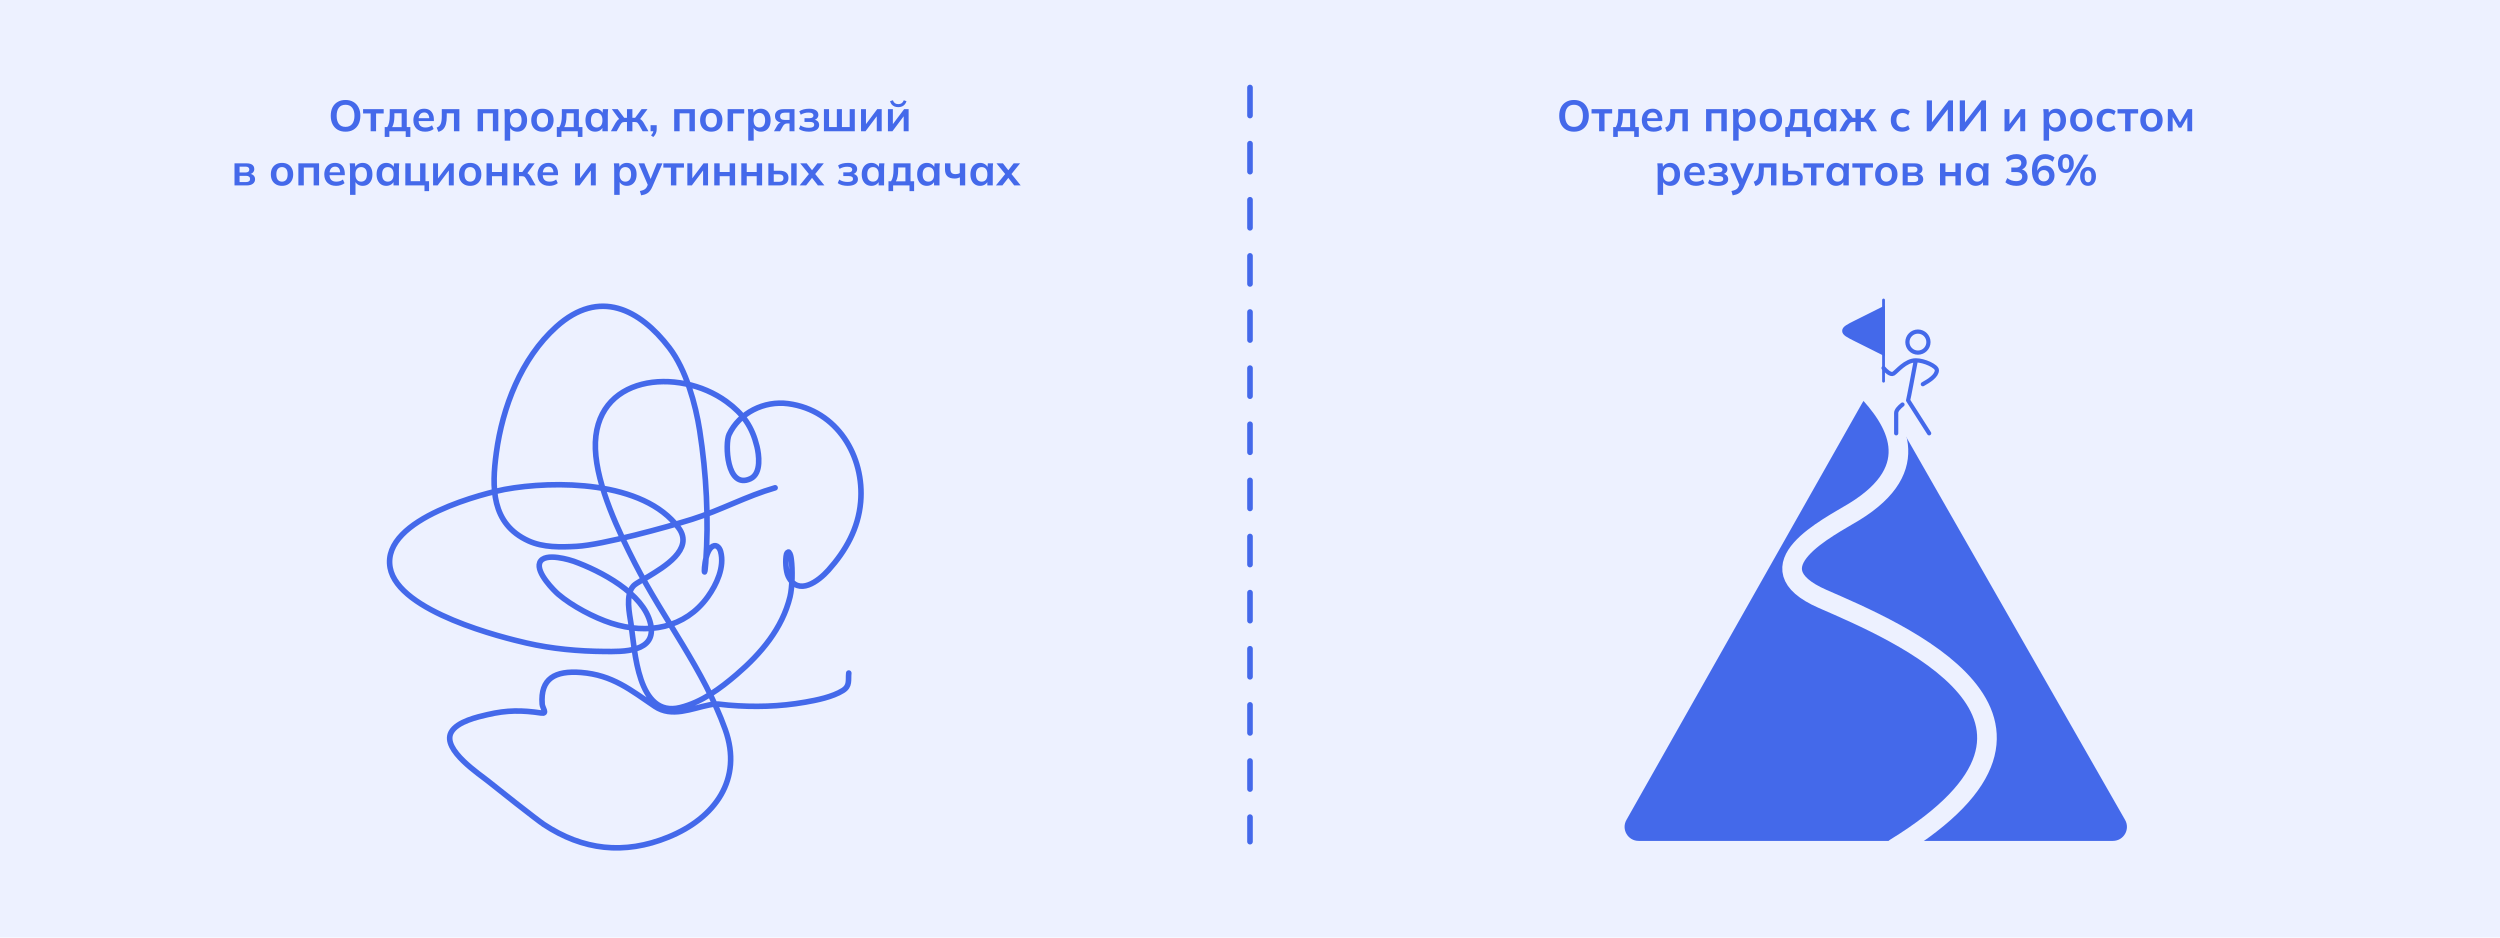 <?xml version="1.0" encoding="UTF-8"?> <svg xmlns="http://www.w3.org/2000/svg" width="1200" height="450" viewBox="0 0 1200 450" fill="none"><rect width="1200" height="450" fill="#EDF1FF"></rect><path d="M600 42L600 404" stroke="#4469EA" stroke-width="2.694" stroke-linecap="round" stroke-dasharray="13.47 13.47"></path><path d="M158.757 55.587C158.757 54.033 159.037 52.689 159.597 51.555C160.171 50.421 160.99 49.546 162.054 48.93C163.118 48.3 164.385 47.985 165.855 47.985C167.311 47.985 168.571 48.3 169.635 48.93C170.699 49.546 171.518 50.421 172.092 51.555C172.68 52.689 172.974 54.026 172.974 55.566C172.974 57.12 172.68 58.471 172.092 59.619C171.518 60.753 170.699 61.635 169.635 62.265C168.571 62.895 167.311 63.21 165.855 63.21C164.385 63.21 163.118 62.895 162.054 62.265C161.004 61.635 160.192 60.753 159.618 59.619C159.044 58.471 158.757 57.127 158.757 55.587ZM161.592 55.587C161.592 57.253 161.949 58.555 162.663 59.493C163.377 60.431 164.441 60.9 165.855 60.9C167.227 60.9 168.284 60.431 169.026 59.493C169.768 58.555 170.139 57.253 170.139 55.587C170.139 53.907 169.768 52.605 169.026 51.681C168.298 50.757 167.241 50.295 165.855 50.295C164.441 50.295 163.377 50.757 162.663 51.681C161.949 52.605 161.592 53.907 161.592 55.587ZM177.911 63V54.453H174.278V52.395H184.169V54.453H180.515V63H177.911ZM184.664 65.73V61.005H185.882C186.302 60.347 186.603 59.577 186.785 58.695C186.981 57.799 187.079 56.707 187.079 55.419V52.395H195.248V61.005H196.97V65.73H194.744V63H186.89V65.73H184.664ZM188.234 61.026H192.791V54.369H189.305V56.007C189.305 56.945 189.214 57.862 189.032 58.758C188.85 59.654 188.584 60.41 188.234 61.026ZM204.106 63.21C202.328 63.21 200.935 62.72 199.927 61.74C198.919 60.76 198.415 59.416 198.415 57.708C198.415 56.602 198.632 55.636 199.066 54.81C199.5 53.984 200.102 53.34 200.872 52.878C201.656 52.416 202.566 52.185 203.602 52.185C204.624 52.185 205.478 52.402 206.164 52.836C206.85 53.27 207.368 53.879 207.718 54.663C208.082 55.447 208.264 56.364 208.264 57.414V58.107H200.536V56.721H206.395L206.038 57.015C206.038 56.035 205.828 55.286 205.408 54.768C205.002 54.25 204.407 53.991 203.623 53.991C202.755 53.991 202.083 54.299 201.607 54.915C201.145 55.531 200.914 56.392 200.914 57.498V57.771C200.914 58.919 201.194 59.78 201.754 60.354C202.328 60.914 203.133 61.194 204.169 61.194C204.771 61.194 205.331 61.117 205.849 60.963C206.381 60.795 206.885 60.529 207.361 60.165L208.138 61.929C207.634 62.335 207.032 62.65 206.332 62.874C205.632 63.098 204.89 63.21 204.106 63.21ZM210.417 63.294L209.598 61.236C210.06 61.068 210.445 60.851 210.753 60.585C211.075 60.305 211.327 59.955 211.509 59.535C211.705 59.101 211.845 58.569 211.929 57.939C212.013 57.295 212.055 56.532 212.055 55.65V52.395H220.497V63H217.893V54.411H214.449V55.734C214.449 57.26 214.309 58.541 214.029 59.577C213.749 60.599 213.315 61.411 212.727 62.013C212.139 62.615 211.369 63.042 210.417 63.294ZM229.25 63V52.395H239.183V63H236.579V54.411H231.854V63H229.25ZM242.254 67.536V55.041C242.254 54.607 242.24 54.166 242.212 53.718C242.184 53.27 242.142 52.829 242.086 52.395H244.627L244.858 54.621H244.627C244.837 53.879 245.278 53.291 245.95 52.857C246.636 52.409 247.427 52.185 248.323 52.185C249.261 52.185 250.08 52.409 250.78 52.857C251.48 53.291 252.026 53.921 252.418 54.747C252.81 55.559 253.006 56.539 253.006 57.687C253.006 58.835 252.81 59.822 252.418 60.648C252.026 61.474 251.48 62.111 250.78 62.559C250.08 62.993 249.261 63.21 248.323 63.21C247.441 63.21 246.664 62.993 245.992 62.559C245.32 62.125 244.872 61.544 244.648 60.816H244.879V67.536H242.254ZM247.588 61.194C248.428 61.194 249.1 60.907 249.604 60.333C250.108 59.745 250.36 58.863 250.36 57.687C250.36 56.511 250.108 55.636 249.604 55.062C249.1 54.488 248.428 54.201 247.588 54.201C246.762 54.201 246.097 54.488 245.593 55.062C245.089 55.636 244.837 56.511 244.837 57.687C244.837 58.863 245.089 59.745 245.593 60.333C246.097 60.907 246.762 61.194 247.588 61.194ZM260.351 63.21C259.259 63.21 258.314 62.986 257.516 62.538C256.718 62.09 256.095 61.453 255.647 60.627C255.213 59.801 254.996 58.821 254.996 57.687C254.996 56.553 255.213 55.58 255.647 54.768C256.095 53.942 256.718 53.305 257.516 52.857C258.314 52.409 259.259 52.185 260.351 52.185C261.443 52.185 262.388 52.409 263.186 52.857C263.998 53.305 264.621 53.942 265.055 54.768C265.503 55.58 265.727 56.553 265.727 57.687C265.727 58.821 265.503 59.801 265.055 60.627C264.621 61.453 263.998 62.09 263.186 62.538C262.388 62.986 261.443 63.21 260.351 63.21ZM260.351 61.194C261.177 61.194 261.835 60.907 262.325 60.333C262.815 59.745 263.06 58.863 263.06 57.687C263.06 56.511 262.815 55.636 262.325 55.062C261.835 54.488 261.177 54.201 260.351 54.201C259.525 54.201 258.867 54.488 258.377 55.062C257.887 55.636 257.642 56.511 257.642 57.687C257.642 58.863 257.887 59.745 258.377 60.333C258.867 60.907 259.525 61.194 260.351 61.194ZM267.27 65.73V61.005H268.488C268.908 60.347 269.209 59.577 269.391 58.695C269.587 57.799 269.685 56.707 269.685 55.419V52.395H277.854V61.005H279.576V65.73H277.35V63H269.496V65.73H267.27ZM270.84 61.026H275.397V54.369H271.911V56.007C271.911 56.945 271.82 57.862 271.638 58.758C271.456 59.654 271.19 60.41 270.84 61.026ZM285.683 63.21C284.759 63.21 283.947 62.993 283.247 62.559C282.547 62.111 282.001 61.474 281.609 60.648C281.217 59.822 281.021 58.835 281.021 57.687C281.021 56.539 281.217 55.559 281.609 54.747C282.001 53.921 282.547 53.291 283.247 52.857C283.947 52.409 284.759 52.185 285.683 52.185C286.579 52.185 287.363 52.409 288.035 52.857C288.721 53.291 289.176 53.879 289.4 54.621H289.169L289.4 52.395H291.92C291.878 52.829 291.836 53.27 291.794 53.718C291.766 54.166 291.752 54.607 291.752 55.041V63H289.148L289.127 60.816H289.379C289.155 61.544 288.7 62.125 288.014 62.559C287.328 62.993 286.551 63.21 285.683 63.21ZM286.418 61.194C287.244 61.194 287.909 60.907 288.413 60.333C288.917 59.745 289.169 58.863 289.169 57.687C289.169 56.511 288.917 55.636 288.413 55.062C287.909 54.488 287.244 54.201 286.418 54.201C285.592 54.201 284.927 54.488 284.423 55.062C283.919 55.636 283.667 56.511 283.667 57.687C283.667 58.863 283.912 59.745 284.402 60.333C284.906 60.907 285.578 61.194 286.418 61.194ZM293.217 63L295.443 59.031C295.723 58.569 295.989 58.191 296.241 57.897C296.507 57.589 296.794 57.351 297.102 57.183C297.41 57.015 297.76 56.91 298.152 56.868L297.606 57.687L293.679 52.395H296.493L299.622 56.553H300.945V52.395H303.549V56.553H304.851L307.959 52.395H310.794L306.846 57.687L306.3 56.868C306.692 56.91 307.042 57.015 307.35 57.183C307.658 57.351 307.945 57.589 308.211 57.897C308.491 58.191 308.764 58.569 309.03 59.031L311.256 63H308.463L306.657 59.808C306.475 59.486 306.293 59.234 306.111 59.052C305.929 58.87 305.726 58.744 305.502 58.674C305.278 58.604 305.005 58.569 304.683 58.569H303.549V63H300.945V58.569H299.79C299.468 58.569 299.195 58.604 298.971 58.674C298.747 58.744 298.544 58.87 298.362 59.052C298.194 59.234 298.012 59.486 297.816 59.808L296.01 63H293.217ZM313.559 65.793L312.488 64.953C312.936 64.491 313.244 64.057 313.412 63.651C313.594 63.259 313.685 62.839 313.685 62.391L314.252 63H312.278V60.081H315.218V62.013C315.218 62.727 315.092 63.378 314.84 63.966C314.602 64.568 314.175 65.177 313.559 65.793ZM323.606 63V52.395H333.539V63H330.935V54.411H326.21V63H323.606ZM341.398 63.21C340.306 63.21 339.361 62.986 338.563 62.538C337.765 62.09 337.142 61.453 336.694 60.627C336.26 59.801 336.043 58.821 336.043 57.687C336.043 56.553 336.26 55.58 336.694 54.768C337.142 53.942 337.765 53.305 338.563 52.857C339.361 52.409 340.306 52.185 341.398 52.185C342.49 52.185 343.435 52.409 344.233 52.857C345.045 53.305 345.668 53.942 346.102 54.768C346.55 55.58 346.774 56.553 346.774 57.687C346.774 58.821 346.55 59.801 346.102 60.627C345.668 61.453 345.045 62.09 344.233 62.538C343.435 62.986 342.49 63.21 341.398 63.21ZM341.398 61.194C342.224 61.194 342.882 60.907 343.372 60.333C343.862 59.745 344.107 58.863 344.107 57.687C344.107 56.511 343.862 55.636 343.372 55.062C342.882 54.488 342.224 54.201 341.398 54.201C340.572 54.201 339.914 54.488 339.424 55.062C338.934 55.636 338.689 56.511 338.689 57.687C338.689 58.863 338.934 59.745 339.424 60.333C339.914 60.907 340.572 61.194 341.398 61.194ZM349.262 63V52.395H357.221V54.453H351.887V63H349.262ZM359.148 67.536V55.041C359.148 54.607 359.134 54.166 359.106 53.718C359.078 53.27 359.036 52.829 358.98 52.395H361.521L361.752 54.621H361.521C361.731 53.879 362.172 53.291 362.844 52.857C363.53 52.409 364.321 52.185 365.217 52.185C366.155 52.185 366.974 52.409 367.674 52.857C368.374 53.291 368.92 53.921 369.312 54.747C369.704 55.559 369.9 56.539 369.9 57.687C369.9 58.835 369.704 59.822 369.312 60.648C368.92 61.474 368.374 62.111 367.674 62.559C366.974 62.993 366.155 63.21 365.217 63.21C364.335 63.21 363.558 62.993 362.886 62.559C362.214 62.125 361.766 61.544 361.542 60.816H361.773V67.536H359.148ZM364.482 61.194C365.322 61.194 365.994 60.907 366.498 60.333C367.002 59.745 367.254 58.863 367.254 57.687C367.254 56.511 367.002 55.636 366.498 55.062C365.994 54.488 365.322 54.201 364.482 54.201C363.656 54.201 362.991 54.488 362.487 55.062C361.983 55.636 361.731 56.511 361.731 57.687C361.731 58.863 361.983 59.745 362.487 60.333C362.991 60.907 363.656 61.194 364.482 61.194ZM371.492 63L373.109 60.207C373.389 59.731 373.732 59.353 374.138 59.073C374.558 58.779 374.992 58.632 375.44 58.632H375.902L375.881 58.863C374.635 58.863 373.676 58.59 373.004 58.044C372.332 57.498 371.996 56.7 371.996 55.65C371.996 54.614 372.339 53.816 373.025 53.256C373.725 52.682 374.747 52.395 376.091 52.395H381.362V63H378.968V59.262H377.771C377.337 59.262 376.952 59.381 376.616 59.619C376.294 59.857 376.021 60.165 375.797 60.543L374.411 63H371.492ZM376.595 57.561H378.968V54.096H376.595C375.881 54.096 375.342 54.25 374.978 54.558C374.628 54.866 374.453 55.286 374.453 55.818C374.453 56.378 374.628 56.812 374.978 57.12C375.342 57.414 375.881 57.561 376.595 57.561ZM388.256 63.21C387.304 63.21 386.408 63.098 385.568 62.874C384.742 62.65 384.049 62.328 383.489 61.908L384.224 60.186C384.742 60.564 385.344 60.851 386.03 61.047C386.73 61.243 387.465 61.341 388.235 61.341C389.131 61.341 389.782 61.222 390.188 60.984C390.608 60.732 390.818 60.368 390.818 59.892C390.818 59.444 390.657 59.108 390.335 58.884C390.013 58.646 389.537 58.527 388.907 58.527H386.156V56.721H388.655C389.229 56.721 389.67 56.609 389.978 56.385C390.286 56.161 390.44 55.846 390.44 55.44C390.44 55.006 390.251 54.663 389.873 54.411C389.509 54.159 388.907 54.033 388.067 54.033C387.339 54.033 386.674 54.124 386.072 54.306C385.47 54.474 384.903 54.726 384.371 55.062L383.657 53.424C384.231 53.018 384.924 52.71 385.736 52.5C386.562 52.29 387.458 52.185 388.424 52.185C389.838 52.185 390.923 52.444 391.679 52.962C392.435 53.48 392.813 54.215 392.813 55.167C392.813 55.811 392.589 56.364 392.141 56.826C391.707 57.288 391.119 57.575 390.377 57.687V57.393C391.245 57.449 391.931 57.708 392.435 58.17C392.939 58.632 393.191 59.255 393.191 60.039C393.191 61.005 392.764 61.775 391.91 62.349C391.056 62.923 389.838 63.21 388.256 63.21ZM395.486 63V52.395H397.943V60.984H401.681V52.395H404.117V60.984H407.855V52.395H410.312V63H395.486ZM413.287 63V52.395H415.66V60.417H415.03L421.057 52.395H423.22V63H420.847V54.957H421.498L415.45 63H413.287ZM426.207 63V52.395H428.58V60.417H427.95L433.977 52.395H436.14V63H433.767V54.957H434.418L428.37 63H426.207ZM431.163 51.429C430.463 51.429 429.847 51.317 429.315 51.093C428.783 50.855 428.342 50.526 427.992 50.106C427.642 49.672 427.39 49.161 427.236 48.573L428.58 48.111C428.818 48.755 429.147 49.231 429.567 49.539C429.987 49.833 430.526 49.98 431.184 49.98C431.842 49.98 432.381 49.833 432.801 49.539C433.221 49.245 433.564 48.776 433.83 48.132L435.111 48.573C434.817 49.511 434.327 50.225 433.641 50.715C432.969 51.191 432.143 51.429 431.163 51.429ZM112.56 89V78.395H118.209C119.539 78.395 120.512 78.64 121.128 79.13C121.744 79.606 122.052 80.285 122.052 81.167C122.052 81.839 121.828 82.399 121.38 82.847C120.932 83.295 120.337 83.575 119.595 83.687V83.393C120.505 83.449 121.205 83.715 121.695 84.191C122.185 84.667 122.43 85.283 122.43 86.039C122.43 86.949 122.08 87.67 121.38 88.202C120.68 88.734 119.686 89 118.398 89H112.56ZM114.996 87.383H118.125C118.741 87.383 119.21 87.257 119.532 87.005C119.868 86.753 120.036 86.382 120.036 85.892C120.036 85.402 119.868 85.031 119.532 84.779C119.21 84.527 118.741 84.401 118.125 84.401H114.996V87.383ZM114.996 82.784H117.894C118.454 82.784 118.888 82.665 119.196 82.427C119.504 82.175 119.658 81.825 119.658 81.377C119.658 80.929 119.504 80.586 119.196 80.348C118.888 80.11 118.454 79.991 117.894 79.991H114.996V82.784ZM135.356 89.21C134.264 89.21 133.319 88.986 132.521 88.538C131.723 88.09 131.1 87.453 130.652 86.627C130.218 85.801 130.001 84.821 130.001 83.687C130.001 82.553 130.218 81.58 130.652 80.768C131.1 79.942 131.723 79.305 132.521 78.857C133.319 78.409 134.264 78.185 135.356 78.185C136.448 78.185 137.393 78.409 138.191 78.857C139.003 79.305 139.626 79.942 140.06 80.768C140.508 81.58 140.732 82.553 140.732 83.687C140.732 84.821 140.508 85.801 140.06 86.627C139.626 87.453 139.003 88.09 138.191 88.538C137.393 88.986 136.448 89.21 135.356 89.21ZM135.356 87.194C136.182 87.194 136.84 86.907 137.33 86.333C137.82 85.745 138.065 84.863 138.065 83.687C138.065 82.511 137.82 81.636 137.33 81.062C136.84 80.488 136.182 80.201 135.356 80.201C134.53 80.201 133.872 80.488 133.382 81.062C132.892 81.636 132.647 82.511 132.647 83.687C132.647 84.863 132.892 85.745 133.382 86.333C133.872 86.907 134.53 87.194 135.356 87.194ZM143.22 89V78.395H153.153V89H150.549V80.411H145.824V89H143.22ZM161.347 89.21C159.569 89.21 158.176 88.72 157.168 87.74C156.16 86.76 155.656 85.416 155.656 83.708C155.656 82.602 155.873 81.636 156.307 80.81C156.741 79.984 157.343 79.34 158.113 78.878C158.897 78.416 159.807 78.185 160.843 78.185C161.865 78.185 162.719 78.402 163.405 78.836C164.091 79.27 164.609 79.879 164.959 80.663C165.323 81.447 165.505 82.364 165.505 83.414V84.107H157.777V82.721H163.636L163.279 83.015C163.279 82.035 163.069 81.286 162.649 80.768C162.243 80.25 161.648 79.991 160.864 79.991C159.996 79.991 159.324 80.299 158.848 80.915C158.386 81.531 158.155 82.392 158.155 83.498V83.771C158.155 84.919 158.435 85.78 158.995 86.354C159.569 86.914 160.374 87.194 161.41 87.194C162.012 87.194 162.572 87.117 163.09 86.963C163.622 86.795 164.126 86.529 164.602 86.165L165.379 87.929C164.875 88.335 164.273 88.65 163.573 88.874C162.873 89.098 162.131 89.21 161.347 89.21ZM168.015 93.536V81.041C168.015 80.607 168.001 80.166 167.973 79.718C167.945 79.27 167.903 78.829 167.847 78.395H170.388L170.619 80.621H170.388C170.598 79.879 171.039 79.291 171.711 78.857C172.397 78.409 173.188 78.185 174.084 78.185C175.022 78.185 175.841 78.409 176.541 78.857C177.241 79.291 177.787 79.921 178.179 80.747C178.571 81.559 178.767 82.539 178.767 83.687C178.767 84.835 178.571 85.822 178.179 86.648C177.787 87.474 177.241 88.111 176.541 88.559C175.841 88.993 175.022 89.21 174.084 89.21C173.202 89.21 172.425 88.993 171.753 88.559C171.081 88.125 170.633 87.544 170.409 86.816H170.64V93.536H168.015ZM173.349 87.194C174.189 87.194 174.861 86.907 175.365 86.333C175.869 85.745 176.121 84.863 176.121 83.687C176.121 82.511 175.869 81.636 175.365 81.062C174.861 80.488 174.189 80.201 173.349 80.201C172.523 80.201 171.858 80.488 171.354 81.062C170.85 81.636 170.598 82.511 170.598 83.687C170.598 84.863 170.85 85.745 171.354 86.333C171.858 86.907 172.523 87.194 173.349 87.194ZM185.42 89.21C184.496 89.21 183.684 88.993 182.984 88.559C182.284 88.111 181.738 87.474 181.346 86.648C180.954 85.822 180.758 84.835 180.758 83.687C180.758 82.539 180.954 81.559 181.346 80.747C181.738 79.921 182.284 79.291 182.984 78.857C183.684 78.409 184.496 78.185 185.42 78.185C186.316 78.185 187.1 78.409 187.772 78.857C188.458 79.291 188.913 79.879 189.137 80.621H188.906L189.137 78.395H191.657C191.615 78.829 191.573 79.27 191.531 79.718C191.503 80.166 191.489 80.607 191.489 81.041V89H188.885L188.864 86.816H189.116C188.892 87.544 188.437 88.125 187.751 88.559C187.065 88.993 186.288 89.21 185.42 89.21ZM186.155 87.194C186.981 87.194 187.646 86.907 188.15 86.333C188.654 85.745 188.906 84.863 188.906 83.687C188.906 82.511 188.654 81.636 188.15 81.062C187.646 80.488 186.981 80.201 186.155 80.201C185.329 80.201 184.664 80.488 184.16 81.062C183.656 81.636 183.404 82.511 183.404 83.687C183.404 84.863 183.649 85.745 184.139 86.333C184.643 86.907 185.315 87.194 186.155 87.194ZM203.749 91.73V89H194.551V78.395H197.155V86.984H201.649V78.395H204.232V86.984H205.954V91.73H203.749ZM207.881 89V78.395H210.254V86.417H209.624L215.651 78.395H217.814V89H215.441V80.957H216.092L210.044 89H207.881ZM225.673 89.21C224.581 89.21 223.636 88.986 222.838 88.538C222.04 88.09 221.417 87.453 220.969 86.627C220.535 85.801 220.318 84.821 220.318 83.687C220.318 82.553 220.535 81.58 220.969 80.768C221.417 79.942 222.04 79.305 222.838 78.857C223.636 78.409 224.581 78.185 225.673 78.185C226.765 78.185 227.71 78.409 228.508 78.857C229.32 79.305 229.943 79.942 230.377 80.768C230.825 81.58 231.049 82.553 231.049 83.687C231.049 84.821 230.825 85.801 230.377 86.627C229.943 87.453 229.32 88.09 228.508 88.538C227.71 88.986 226.765 89.21 225.673 89.21ZM225.673 87.194C226.499 87.194 227.157 86.907 227.647 86.333C228.137 85.745 228.382 84.863 228.382 83.687C228.382 82.511 228.137 81.636 227.647 81.062C227.157 80.488 226.499 80.201 225.673 80.201C224.847 80.201 224.189 80.488 223.699 81.062C223.209 81.636 222.964 82.511 222.964 83.687C222.964 84.863 223.209 85.745 223.699 86.333C224.189 86.907 224.847 87.194 225.673 87.194ZM233.536 89V78.395H236.14V82.553H240.928V78.395H243.532V89H240.928V84.569H236.14V89H233.536ZM246.517 89V78.395H249.121V82.553H250.717L253.825 78.395H256.639L252.733 83.687L252.166 82.868C252.558 82.91 252.901 83.015 253.195 83.183C253.503 83.351 253.79 83.589 254.056 83.897C254.336 84.191 254.609 84.569 254.875 85.031L257.101 89H254.308L252.502 85.808C252.32 85.486 252.138 85.234 251.956 85.052C251.774 84.87 251.571 84.744 251.347 84.674C251.123 84.604 250.85 84.569 250.528 84.569H249.121V89H246.517ZM263.702 89.21C261.924 89.21 260.531 88.72 259.523 87.74C258.515 86.76 258.011 85.416 258.011 83.708C258.011 82.602 258.228 81.636 258.662 80.81C259.096 79.984 259.698 79.34 260.468 78.878C261.252 78.416 262.162 78.185 263.198 78.185C264.22 78.185 265.074 78.402 265.76 78.836C266.446 79.27 266.964 79.879 267.314 80.663C267.678 81.447 267.86 82.364 267.86 83.414V84.107H260.132V82.721H265.991L265.634 83.015C265.634 82.035 265.424 81.286 265.004 80.768C264.598 80.25 264.003 79.991 263.219 79.991C262.351 79.991 261.679 80.299 261.203 80.915C260.741 81.531 260.51 82.392 260.51 83.498V83.771C260.51 84.919 260.79 85.78 261.35 86.354C261.924 86.914 262.729 87.194 263.765 87.194C264.367 87.194 264.927 87.117 265.445 86.963C265.977 86.795 266.481 86.529 266.957 86.165L267.734 87.929C267.23 88.335 266.628 88.65 265.928 88.874C265.228 89.098 264.486 89.21 263.702 89.21ZM276.049 89V78.395H278.422V86.417H277.792L283.819 78.395H285.982V89H283.609V80.957H284.26L278.212 89H276.049ZM294.815 93.536V81.041C294.815 80.607 294.801 80.166 294.773 79.718C294.745 79.27 294.703 78.829 294.647 78.395H297.188L297.419 80.621H297.188C297.398 79.879 297.839 79.291 298.511 78.857C299.197 78.409 299.988 78.185 300.884 78.185C301.822 78.185 302.641 78.409 303.341 78.857C304.041 79.291 304.587 79.921 304.979 80.747C305.371 81.559 305.567 82.539 305.567 83.687C305.567 84.835 305.371 85.822 304.979 86.648C304.587 87.474 304.041 88.111 303.341 88.559C302.641 88.993 301.822 89.21 300.884 89.21C300.002 89.21 299.225 88.993 298.553 88.559C297.881 88.125 297.433 87.544 297.209 86.816H297.44V93.536H294.815ZM300.149 87.194C300.989 87.194 301.661 86.907 302.165 86.333C302.669 85.745 302.921 84.863 302.921 83.687C302.921 82.511 302.669 81.636 302.165 81.062C301.661 80.488 300.989 80.201 300.149 80.201C299.323 80.201 298.658 80.488 298.154 81.062C297.65 81.636 297.398 82.511 297.398 83.687C297.398 84.863 297.65 85.745 298.154 86.333C298.658 86.907 299.323 87.194 300.149 87.194ZM307.751 93.767L307.142 91.688C307.8 91.548 308.353 91.387 308.801 91.205C309.249 91.023 309.62 90.785 309.914 90.491C310.208 90.197 310.453 89.819 310.649 89.357L311.174 88.118L311.111 89.147L306.491 78.395H309.284L312.602 86.669H311.993L315.332 78.395H317.978L313.148 89.588C312.826 90.344 312.476 90.967 312.098 91.457C311.72 91.961 311.314 92.36 310.88 92.654C310.446 92.962 309.97 93.2 309.452 93.368C308.934 93.536 308.367 93.669 307.751 93.767ZM322.04 89V80.453H318.407V78.395H328.298V80.453H324.644V89H322.04ZM329.923 89V78.395H332.296V86.417H331.666L337.693 78.395H339.856V89H337.483V80.957H338.134L332.086 89H329.923ZM342.843 89V78.395H345.447V82.553H350.235V78.395H352.839V89H350.235V84.569H345.447V89H342.843ZM355.824 89V78.395H358.428V82.553H363.216V78.395H365.82V89H363.216V84.569H358.428V89H355.824ZM368.805 89V78.395H371.409V81.944H374.202C375.616 81.944 376.68 82.245 377.394 82.847C378.108 83.435 378.465 84.289 378.465 85.409C378.465 86.137 378.297 86.774 377.961 87.32C377.625 87.852 377.135 88.265 376.491 88.559C375.861 88.853 375.098 89 374.202 89H368.805ZM371.409 87.278H373.845C374.559 87.278 375.105 87.131 375.483 86.837C375.861 86.529 376.05 86.067 376.05 85.451C376.05 84.835 375.861 84.387 375.483 84.107C375.119 83.813 374.573 83.666 373.845 83.666H371.409V87.278ZM379.788 89V78.395H382.392V89H379.788ZM383.822 89L388.757 82.931V84.128L384.095 78.395H387.203L390.248 82.322H389.303L392.348 78.395H395.435L390.815 84.128V82.931L395.729 89H392.6L389.303 84.779H390.248L386.93 89H383.822ZM406.877 89.21C405.925 89.21 405.029 89.098 404.189 88.874C403.363 88.65 402.67 88.328 402.11 87.908L402.845 86.186C403.363 86.564 403.965 86.851 404.651 87.047C405.351 87.243 406.086 87.341 406.856 87.341C407.752 87.341 408.403 87.222 408.809 86.984C409.229 86.732 409.439 86.368 409.439 85.892C409.439 85.444 409.278 85.108 408.956 84.884C408.634 84.646 408.158 84.527 407.528 84.527H404.777V82.721H407.276C407.85 82.721 408.291 82.609 408.599 82.385C408.907 82.161 409.061 81.846 409.061 81.44C409.061 81.006 408.872 80.663 408.494 80.411C408.13 80.159 407.528 80.033 406.688 80.033C405.96 80.033 405.295 80.124 404.693 80.306C404.091 80.474 403.524 80.726 402.992 81.062L402.278 79.424C402.852 79.018 403.545 78.71 404.357 78.5C405.183 78.29 406.079 78.185 407.045 78.185C408.459 78.185 409.544 78.444 410.3 78.962C411.056 79.48 411.434 80.215 411.434 81.167C411.434 81.811 411.21 82.364 410.762 82.826C410.328 83.288 409.74 83.575 408.998 83.687V83.393C409.866 83.449 410.552 83.708 411.056 84.17C411.56 84.632 411.812 85.255 411.812 86.039C411.812 87.005 411.385 87.775 410.531 88.349C409.677 88.923 408.459 89.21 406.877 89.21ZM418.286 89.21C417.362 89.21 416.55 88.993 415.85 88.559C415.15 88.111 414.604 87.474 414.212 86.648C413.82 85.822 413.624 84.835 413.624 83.687C413.624 82.539 413.82 81.559 414.212 80.747C414.604 79.921 415.15 79.291 415.85 78.857C416.55 78.409 417.362 78.185 418.286 78.185C419.182 78.185 419.966 78.409 420.638 78.857C421.324 79.291 421.779 79.879 422.003 80.621H421.772L422.003 78.395H424.523C424.481 78.829 424.439 79.27 424.397 79.718C424.369 80.166 424.355 80.607 424.355 81.041V89H421.751L421.73 86.816H421.982C421.758 87.544 421.303 88.125 420.617 88.559C419.931 88.993 419.154 89.21 418.286 89.21ZM419.021 87.194C419.847 87.194 420.512 86.907 421.016 86.333C421.52 85.745 421.772 84.863 421.772 83.687C421.772 82.511 421.52 81.636 421.016 81.062C420.512 80.488 419.847 80.201 419.021 80.201C418.195 80.201 417.53 80.488 417.026 81.062C416.522 81.636 416.27 82.511 416.27 83.687C416.27 84.863 416.515 85.745 417.005 86.333C417.509 86.907 418.181 87.194 419.021 87.194ZM426.472 91.73V87.005H427.69C428.11 86.347 428.411 85.577 428.593 84.695C428.789 83.799 428.887 82.707 428.887 81.419V78.395H437.056V87.005H438.778V91.73H436.552V89H428.698V91.73H426.472ZM430.042 87.026H434.599V80.369H431.113V82.007C431.113 82.945 431.022 83.862 430.84 84.758C430.658 85.654 430.392 86.41 430.042 87.026ZM444.885 89.21C443.961 89.21 443.149 88.993 442.449 88.559C441.749 88.111 441.203 87.474 440.811 86.648C440.419 85.822 440.223 84.835 440.223 83.687C440.223 82.539 440.419 81.559 440.811 80.747C441.203 79.921 441.749 79.291 442.449 78.857C443.149 78.409 443.961 78.185 444.885 78.185C445.781 78.185 446.565 78.409 447.237 78.857C447.923 79.291 448.378 79.879 448.602 80.621H448.371L448.602 78.395H451.122C451.08 78.829 451.038 79.27 450.996 79.718C450.968 80.166 450.954 80.607 450.954 81.041V89H448.35L448.329 86.816H448.581C448.357 87.544 447.902 88.125 447.216 88.559C446.53 88.993 445.753 89.21 444.885 89.21ZM445.62 87.194C446.446 87.194 447.111 86.907 447.615 86.333C448.119 85.745 448.371 84.863 448.371 83.687C448.371 82.511 448.119 81.636 447.615 81.062C447.111 80.488 446.446 80.201 445.62 80.201C444.794 80.201 444.129 80.488 443.625 81.062C443.121 81.636 442.869 82.511 442.869 83.687C442.869 84.863 443.114 85.745 443.604 86.333C444.108 86.907 444.78 87.194 445.62 87.194ZM460.756 89V85.136C460.364 85.318 459.958 85.458 459.538 85.556C459.118 85.654 458.677 85.703 458.215 85.703C456.661 85.703 455.499 85.332 454.729 84.59C453.973 83.848 453.595 82.742 453.595 81.272V78.395H456.199V81.041C456.199 81.937 456.395 82.588 456.787 82.994C457.179 83.386 457.809 83.582 458.677 83.582C459.083 83.582 459.447 83.54 459.769 83.456C460.091 83.372 460.399 83.239 460.693 83.057V78.395H463.297V89H460.756ZM470.458 89.21C469.534 89.21 468.722 88.993 468.022 88.559C467.322 88.111 466.776 87.474 466.384 86.648C465.992 85.822 465.796 84.835 465.796 83.687C465.796 82.539 465.992 81.559 466.384 80.747C466.776 79.921 467.322 79.291 468.022 78.857C468.722 78.409 469.534 78.185 470.458 78.185C471.354 78.185 472.138 78.409 472.81 78.857C473.496 79.291 473.951 79.879 474.175 80.621H473.944L474.175 78.395H476.695C476.653 78.829 476.611 79.27 476.569 79.718C476.541 80.166 476.527 80.607 476.527 81.041V89H473.923L473.902 86.816H474.154C473.93 87.544 473.475 88.125 472.789 88.559C472.103 88.993 471.326 89.21 470.458 89.21ZM471.193 87.194C472.019 87.194 472.684 86.907 473.188 86.333C473.692 85.745 473.944 84.863 473.944 83.687C473.944 82.511 473.692 81.636 473.188 81.062C472.684 80.488 472.019 80.201 471.193 80.201C470.367 80.201 469.702 80.488 469.198 81.062C468.694 81.636 468.442 82.511 468.442 83.687C468.442 84.863 468.687 85.745 469.177 86.333C469.681 86.907 470.353 87.194 471.193 87.194ZM478.035 89L482.97 82.931V84.128L478.308 78.395H481.416L484.461 82.322H483.516L486.561 78.395H489.648L485.028 84.128V82.931L489.942 89H486.813L483.516 84.779H484.461L481.143 89H478.035Z" fill="#4469EA"></path><path d="M748.421 55.587C748.421 54.033 748.701 52.689 749.261 51.555C749.835 50.421 750.654 49.546 751.718 48.93C752.782 48.3 754.049 47.985 755.519 47.985C756.975 47.985 758.235 48.3 759.299 48.93C760.363 49.546 761.182 50.421 761.756 51.555C762.344 52.689 762.638 54.026 762.638 55.566C762.638 57.12 762.344 58.471 761.756 59.619C761.182 60.753 760.363 61.635 759.299 62.265C758.235 62.895 756.975 63.21 755.519 63.21C754.049 63.21 752.782 62.895 751.718 62.265C750.668 61.635 749.856 60.753 749.282 59.619C748.708 58.471 748.421 57.127 748.421 55.587ZM751.256 55.587C751.256 57.253 751.613 58.555 752.327 59.493C753.041 60.431 754.105 60.9 755.519 60.9C756.891 60.9 757.948 60.431 758.69 59.493C759.432 58.555 759.803 57.253 759.803 55.587C759.803 53.907 759.432 52.605 758.69 51.681C757.962 50.757 756.905 50.295 755.519 50.295C754.105 50.295 753.041 50.757 752.327 51.681C751.613 52.605 751.256 53.907 751.256 55.587ZM767.575 63V54.453H763.942V52.395H773.833V54.453H770.179V63H767.575ZM774.328 65.73V61.005H775.546C775.966 60.347 776.267 59.577 776.449 58.695C776.645 57.799 776.743 56.707 776.743 55.419V52.395H784.912V61.005H786.634V65.73H784.408V63H776.554V65.73H774.328ZM777.898 61.026H782.455V54.369H778.969V56.007C778.969 56.945 778.878 57.862 778.696 58.758C778.514 59.654 778.248 60.41 777.898 61.026ZM793.77 63.21C791.992 63.21 790.599 62.72 789.591 61.74C788.583 60.76 788.079 59.416 788.079 57.708C788.079 56.602 788.296 55.636 788.73 54.81C789.164 53.984 789.766 53.34 790.536 52.878C791.32 52.416 792.23 52.185 793.266 52.185C794.288 52.185 795.142 52.402 795.828 52.836C796.514 53.27 797.032 53.879 797.382 54.663C797.746 55.447 797.928 56.364 797.928 57.414V58.107H790.2V56.721H796.059L795.702 57.015C795.702 56.035 795.492 55.286 795.072 54.768C794.666 54.25 794.071 53.991 793.287 53.991C792.419 53.991 791.747 54.299 791.271 54.915C790.809 55.531 790.578 56.392 790.578 57.498V57.771C790.578 58.919 790.858 59.78 791.418 60.354C791.992 60.914 792.797 61.194 793.833 61.194C794.435 61.194 794.995 61.117 795.513 60.963C796.045 60.795 796.549 60.529 797.025 60.165L797.802 61.929C797.298 62.335 796.696 62.65 795.996 62.874C795.296 63.098 794.554 63.21 793.77 63.21ZM800.081 63.294L799.262 61.236C799.724 61.068 800.109 60.851 800.417 60.585C800.739 60.305 800.991 59.955 801.173 59.535C801.369 59.101 801.509 58.569 801.593 57.939C801.677 57.295 801.719 56.532 801.719 55.65V52.395H810.161V63H807.557V54.411H804.113V55.734C804.113 57.26 803.973 58.541 803.693 59.577C803.413 60.599 802.979 61.411 802.391 62.013C801.803 62.615 801.033 63.042 800.081 63.294ZM818.914 63V52.395H828.847V63H826.243V54.411H821.518V63H818.914ZM831.918 67.536V55.041C831.918 54.607 831.904 54.166 831.876 53.718C831.848 53.27 831.806 52.829 831.75 52.395H834.291L834.522 54.621H834.291C834.501 53.879 834.942 53.291 835.614 52.857C836.3 52.409 837.091 52.185 837.987 52.185C838.925 52.185 839.744 52.409 840.444 52.857C841.144 53.291 841.69 53.921 842.082 54.747C842.474 55.559 842.67 56.539 842.67 57.687C842.67 58.835 842.474 59.822 842.082 60.648C841.69 61.474 841.144 62.111 840.444 62.559C839.744 62.993 838.925 63.21 837.987 63.21C837.105 63.21 836.328 62.993 835.656 62.559C834.984 62.125 834.536 61.544 834.312 60.816H834.543V67.536H831.918ZM837.252 61.194C838.092 61.194 838.764 60.907 839.268 60.333C839.772 59.745 840.024 58.863 840.024 57.687C840.024 56.511 839.772 55.636 839.268 55.062C838.764 54.488 838.092 54.201 837.252 54.201C836.426 54.201 835.761 54.488 835.257 55.062C834.753 55.636 834.501 56.511 834.501 57.687C834.501 58.863 834.753 59.745 835.257 60.333C835.761 60.907 836.426 61.194 837.252 61.194ZM850.015 63.21C848.923 63.21 847.978 62.986 847.18 62.538C846.382 62.09 845.759 61.453 845.311 60.627C844.877 59.801 844.66 58.821 844.66 57.687C844.66 56.553 844.877 55.58 845.311 54.768C845.759 53.942 846.382 53.305 847.18 52.857C847.978 52.409 848.923 52.185 850.015 52.185C851.107 52.185 852.052 52.409 852.85 52.857C853.662 53.305 854.285 53.942 854.719 54.768C855.167 55.58 855.391 56.553 855.391 57.687C855.391 58.821 855.167 59.801 854.719 60.627C854.285 61.453 853.662 62.09 852.85 62.538C852.052 62.986 851.107 63.21 850.015 63.21ZM850.015 61.194C850.841 61.194 851.499 60.907 851.989 60.333C852.479 59.745 852.724 58.863 852.724 57.687C852.724 56.511 852.479 55.636 851.989 55.062C851.499 54.488 850.841 54.201 850.015 54.201C849.189 54.201 848.531 54.488 848.041 55.062C847.551 55.636 847.306 56.511 847.306 57.687C847.306 58.863 847.551 59.745 848.041 60.333C848.531 60.907 849.189 61.194 850.015 61.194ZM856.934 65.73V61.005H858.152C858.572 60.347 858.873 59.577 859.055 58.695C859.251 57.799 859.349 56.707 859.349 55.419V52.395H867.518V61.005H869.24V65.73H867.014V63H859.16V65.73H856.934ZM860.504 61.026H865.061V54.369H861.575V56.007C861.575 56.945 861.484 57.862 861.302 58.758C861.12 59.654 860.854 60.41 860.504 61.026ZM875.347 63.21C874.423 63.21 873.611 62.993 872.911 62.559C872.211 62.111 871.665 61.474 871.273 60.648C870.881 59.822 870.685 58.835 870.685 57.687C870.685 56.539 870.881 55.559 871.273 54.747C871.665 53.921 872.211 53.291 872.911 52.857C873.611 52.409 874.423 52.185 875.347 52.185C876.243 52.185 877.027 52.409 877.699 52.857C878.385 53.291 878.84 53.879 879.064 54.621H878.833L879.064 52.395H881.584C881.542 52.829 881.5 53.27 881.458 53.718C881.43 54.166 881.416 54.607 881.416 55.041V63H878.812L878.791 60.816H879.043C878.819 61.544 878.364 62.125 877.678 62.559C876.992 62.993 876.215 63.21 875.347 63.21ZM876.082 61.194C876.908 61.194 877.573 60.907 878.077 60.333C878.581 59.745 878.833 58.863 878.833 57.687C878.833 56.511 878.581 55.636 878.077 55.062C877.573 54.488 876.908 54.201 876.082 54.201C875.256 54.201 874.591 54.488 874.087 55.062C873.583 55.636 873.331 56.511 873.331 57.687C873.331 58.863 873.576 59.745 874.066 60.333C874.57 60.907 875.242 61.194 876.082 61.194ZM882.881 63L885.107 59.031C885.387 58.569 885.653 58.191 885.905 57.897C886.171 57.589 886.458 57.351 886.766 57.183C887.074 57.015 887.424 56.91 887.816 56.868L887.27 57.687L883.343 52.395H886.157L889.286 56.553H890.609V52.395H893.213V56.553H894.515L897.623 52.395H900.458L896.51 57.687L895.964 56.868C896.356 56.91 896.706 57.015 897.014 57.183C897.322 57.351 897.609 57.589 897.875 57.897C898.155 58.191 898.428 58.569 898.694 59.031L900.92 63H898.127L896.321 59.808C896.139 59.486 895.957 59.234 895.775 59.052C895.593 58.87 895.39 58.744 895.166 58.674C894.942 58.604 894.669 58.569 894.347 58.569H893.213V63H890.609V58.569H889.454C889.132 58.569 888.859 58.604 888.635 58.674C888.411 58.744 888.208 58.87 888.026 59.052C887.858 59.234 887.676 59.486 887.48 59.808L885.674 63H882.881ZM913.017 63.21C911.925 63.21 910.966 62.986 910.14 62.538C909.328 62.09 908.698 61.453 908.25 60.627C907.802 59.787 907.578 58.793 907.578 57.645C907.578 56.497 907.802 55.517 908.25 54.705C908.712 53.893 909.349 53.27 910.161 52.836C910.973 52.402 911.925 52.185 913.017 52.185C913.717 52.185 914.396 52.297 915.054 52.521C915.726 52.731 916.272 53.039 916.692 53.445L915.894 55.272C915.516 54.922 915.089 54.663 914.613 54.495C914.151 54.313 913.696 54.222 913.248 54.222C912.31 54.222 911.575 54.516 911.043 55.104C910.525 55.692 910.266 56.546 910.266 57.666C910.266 58.786 910.525 59.647 911.043 60.249C911.575 60.851 912.31 61.152 913.248 61.152C913.682 61.152 914.13 61.068 914.592 60.9C915.068 60.732 915.502 60.473 915.894 60.123L916.692 61.929C916.258 62.335 915.705 62.65 915.033 62.874C914.375 63.098 913.703 63.21 913.017 63.21ZM924.84 63V48.195H927.339V59.367H926.835L935.403 48.195H937.44V63H934.92V51.828H935.424L926.835 63H924.84ZM940.693 63V48.195H943.192V59.367H942.688L951.256 48.195H953.293V63H950.773V51.828H951.277L942.688 63H940.693ZM962.161 63V52.395H964.534V60.417H963.904L969.931 52.395H972.094V63H969.721V54.957H970.372L964.324 63H962.161ZM980.928 67.536V55.041C980.928 54.607 980.914 54.166 980.886 53.718C980.858 53.27 980.816 52.829 980.76 52.395H983.301L983.532 54.621H983.301C983.511 53.879 983.952 53.291 984.624 52.857C985.31 52.409 986.101 52.185 986.997 52.185C987.935 52.185 988.754 52.409 989.454 52.857C990.154 53.291 990.7 53.921 991.092 54.747C991.484 55.559 991.68 56.539 991.68 57.687C991.68 58.835 991.484 59.822 991.092 60.648C990.7 61.474 990.154 62.111 989.454 62.559C988.754 62.993 987.935 63.21 986.997 63.21C986.115 63.21 985.338 62.993 984.666 62.559C983.994 62.125 983.546 61.544 983.322 60.816H983.553V67.536H980.928ZM986.262 61.194C987.102 61.194 987.774 60.907 988.278 60.333C988.782 59.745 989.034 58.863 989.034 57.687C989.034 56.511 988.782 55.636 988.278 55.062C987.774 54.488 987.102 54.201 986.262 54.201C985.436 54.201 984.771 54.488 984.267 55.062C983.763 55.636 983.511 56.511 983.511 57.687C983.511 58.863 983.763 59.745 984.267 60.333C984.771 60.907 985.436 61.194 986.262 61.194ZM999.025 63.21C997.933 63.21 996.988 62.986 996.19 62.538C995.392 62.09 994.769 61.453 994.321 60.627C993.887 59.801 993.67 58.821 993.67 57.687C993.67 56.553 993.887 55.58 994.321 54.768C994.769 53.942 995.392 53.305 996.19 52.857C996.988 52.409 997.933 52.185 999.025 52.185C1000.12 52.185 1001.06 52.409 1001.86 52.857C1002.67 53.305 1003.3 53.942 1003.73 54.768C1004.18 55.58 1004.4 56.553 1004.4 57.687C1004.4 58.821 1004.18 59.801 1003.73 60.627C1003.3 61.453 1002.67 62.09 1001.86 62.538C1001.06 62.986 1000.12 63.21 999.025 63.21ZM999.025 61.194C999.851 61.194 1000.51 60.907 1001 60.333C1001.49 59.745 1001.73 58.863 1001.73 57.687C1001.73 56.511 1001.49 55.636 1001 55.062C1000.51 54.488 999.851 54.201 999.025 54.201C998.199 54.201 997.541 54.488 997.051 55.062C996.561 55.636 996.316 56.511 996.316 57.687C996.316 58.863 996.561 59.745 997.051 60.333C997.541 60.907 998.199 61.194 999.025 61.194ZM1011.84 63.21C1010.75 63.21 1009.79 62.986 1008.97 62.538C1008.16 62.09 1007.53 61.453 1007.08 60.627C1006.63 59.787 1006.41 58.793 1006.41 57.645C1006.41 56.497 1006.63 55.517 1007.08 54.705C1007.54 53.893 1008.18 53.27 1008.99 52.836C1009.8 52.402 1010.75 52.185 1011.84 52.185C1012.54 52.185 1013.22 52.297 1013.88 52.521C1014.55 52.731 1015.1 53.039 1015.52 53.445L1014.72 55.272C1014.34 54.922 1013.92 54.663 1013.44 54.495C1012.98 54.313 1012.52 54.222 1012.08 54.222C1011.14 54.222 1010.4 54.516 1009.87 55.104C1009.35 55.692 1009.09 56.546 1009.09 57.666C1009.09 58.786 1009.35 59.647 1009.87 60.249C1010.4 60.851 1011.14 61.152 1012.08 61.152C1012.51 61.152 1012.96 61.068 1013.42 60.9C1013.9 60.732 1014.33 60.473 1014.72 60.123L1015.52 61.929C1015.09 62.335 1014.53 62.65 1013.86 62.874C1013.2 63.098 1012.53 63.21 1011.84 63.21ZM1020.05 63V54.453H1016.41V52.395H1026.3V54.453H1022.65V63H1020.05ZM1032.7 63.21C1031.61 63.21 1030.66 62.986 1029.86 62.538C1029.07 62.09 1028.44 61.453 1027.99 60.627C1027.56 59.801 1027.34 58.821 1027.34 57.687C1027.34 56.553 1027.56 55.58 1027.99 54.768C1028.44 53.942 1029.07 53.305 1029.86 52.857C1030.66 52.409 1031.61 52.185 1032.7 52.185C1033.79 52.185 1034.74 52.409 1035.53 52.857C1036.35 53.305 1036.97 53.942 1037.4 54.768C1037.85 55.58 1038.07 56.553 1038.07 57.687C1038.07 58.821 1037.85 59.801 1037.4 60.627C1036.97 61.453 1036.35 62.09 1035.53 62.538C1034.74 62.986 1033.79 63.21 1032.7 63.21ZM1032.7 61.194C1033.52 61.194 1034.18 60.907 1034.67 60.333C1035.16 59.745 1035.41 58.863 1035.41 57.687C1035.41 56.511 1035.16 55.636 1034.67 55.062C1034.18 54.488 1033.52 54.201 1032.7 54.201C1031.87 54.201 1031.21 54.488 1030.72 55.062C1030.23 55.636 1029.99 56.511 1029.99 57.687C1029.99 58.863 1030.23 59.745 1030.72 60.333C1031.21 60.907 1031.87 61.194 1032.7 61.194ZM1040.56 63V52.395H1042.75L1046.4 58.737L1050.05 52.395H1052.24V63H1049.93V55.335H1050.41L1047.01 61.278H1045.79L1042.39 55.335H1042.87V63H1040.56ZM795.67 93.536V81.041C795.67 80.607 795.656 80.166 795.628 79.718C795.6 79.27 795.558 78.829 795.502 78.395H798.043L798.274 80.621H798.043C798.253 79.879 798.694 79.291 799.366 78.857C800.052 78.409 800.843 78.185 801.739 78.185C802.677 78.185 803.496 78.409 804.196 78.857C804.896 79.291 805.442 79.921 805.834 80.747C806.226 81.559 806.422 82.539 806.422 83.687C806.422 84.835 806.226 85.822 805.834 86.648C805.442 87.474 804.896 88.111 804.196 88.559C803.496 88.993 802.677 89.21 801.739 89.21C800.857 89.21 800.08 88.993 799.408 88.559C798.736 88.125 798.288 87.544 798.064 86.816H798.295V93.536H795.67ZM801.004 87.194C801.844 87.194 802.516 86.907 803.02 86.333C803.524 85.745 803.776 84.863 803.776 83.687C803.776 82.511 803.524 81.636 803.02 81.062C802.516 80.488 801.844 80.201 801.004 80.201C800.178 80.201 799.513 80.488 799.009 81.062C798.505 81.636 798.253 82.511 798.253 83.687C798.253 84.863 798.505 85.745 799.009 86.333C799.513 86.907 800.178 87.194 801.004 87.194ZM814.104 89.21C812.326 89.21 810.933 88.72 809.925 87.74C808.917 86.76 808.413 85.416 808.413 83.708C808.413 82.602 808.63 81.636 809.064 80.81C809.498 79.984 810.1 79.34 810.87 78.878C811.654 78.416 812.564 78.185 813.6 78.185C814.622 78.185 815.476 78.402 816.162 78.836C816.848 79.27 817.366 79.879 817.716 80.663C818.08 81.447 818.262 82.364 818.262 83.414V84.107H810.534V82.721H816.393L816.036 83.015C816.036 82.035 815.826 81.286 815.406 80.768C815 80.25 814.405 79.991 813.621 79.991C812.753 79.991 812.081 80.299 811.605 80.915C811.143 81.531 810.912 82.392 810.912 83.498V83.771C810.912 84.919 811.192 85.78 811.752 86.354C812.326 86.914 813.131 87.194 814.167 87.194C814.769 87.194 815.329 87.117 815.847 86.963C816.379 86.795 816.883 86.529 817.359 86.165L818.136 87.929C817.632 88.335 817.03 88.65 816.33 88.874C815.63 89.098 814.888 89.21 814.104 89.21ZM824.594 89.21C823.642 89.21 822.746 89.098 821.906 88.874C821.08 88.65 820.387 88.328 819.827 87.908L820.562 86.186C821.08 86.564 821.682 86.851 822.368 87.047C823.068 87.243 823.803 87.341 824.573 87.341C825.469 87.341 826.12 87.222 826.526 86.984C826.946 86.732 827.156 86.368 827.156 85.892C827.156 85.444 826.995 85.108 826.673 84.884C826.351 84.646 825.875 84.527 825.245 84.527H822.494V82.721H824.993C825.567 82.721 826.008 82.609 826.316 82.385C826.624 82.161 826.778 81.846 826.778 81.44C826.778 81.006 826.589 80.663 826.211 80.411C825.847 80.159 825.245 80.033 824.405 80.033C823.677 80.033 823.012 80.124 822.41 80.306C821.808 80.474 821.241 80.726 820.709 81.062L819.995 79.424C820.569 79.018 821.262 78.71 822.074 78.5C822.9 78.29 823.796 78.185 824.762 78.185C826.176 78.185 827.261 78.444 828.017 78.962C828.773 79.48 829.151 80.215 829.151 81.167C829.151 81.811 828.927 82.364 828.479 82.826C828.045 83.288 827.457 83.575 826.715 83.687V83.393C827.583 83.449 828.269 83.708 828.773 84.17C829.277 84.632 829.529 85.255 829.529 86.039C829.529 87.005 829.102 87.775 828.248 88.349C827.394 88.923 826.176 89.21 824.594 89.21ZM831.698 93.767L831.089 91.688C831.747 91.548 832.3 91.387 832.748 91.205C833.196 91.023 833.567 90.785 833.861 90.491C834.155 90.197 834.4 89.819 834.596 89.357L835.121 88.118L835.058 89.147L830.438 78.395H833.231L836.549 86.669H835.94L839.279 78.395H841.925L837.095 89.588C836.773 90.344 836.423 90.967 836.045 91.457C835.667 91.961 835.261 92.36 834.827 92.654C834.393 92.962 833.917 93.2 833.399 93.368C832.881 93.536 832.314 93.669 831.698 93.767ZM842.604 89.294L841.785 87.236C842.247 87.068 842.632 86.851 842.94 86.585C843.262 86.305 843.514 85.955 843.696 85.535C843.892 85.101 844.032 84.569 844.116 83.939C844.2 83.295 844.242 82.532 844.242 81.65V78.395H852.684V89H850.08V80.411H846.636V81.734C846.636 83.26 846.496 84.541 846.216 85.577C845.936 86.599 845.502 87.411 844.914 88.013C844.326 88.615 843.556 89.042 842.604 89.294ZM855.674 89V78.395H858.278V81.944H861.071C862.485 81.944 863.549 82.245 864.263 82.847C864.977 83.435 865.334 84.289 865.334 85.409C865.334 86.137 865.166 86.774 864.83 87.32C864.494 87.852 864.004 88.265 863.36 88.559C862.73 88.853 861.967 89 861.071 89H855.674ZM858.278 87.278H860.714C861.428 87.278 861.974 87.131 862.352 86.837C862.73 86.529 862.919 86.067 862.919 85.451C862.919 84.835 862.73 84.387 862.352 84.107C861.988 83.813 861.442 83.666 860.714 83.666H858.278V87.278ZM869.283 89V80.453H865.65V78.395H875.541V80.453H871.887V89H869.283ZM881.345 89.21C880.421 89.21 879.609 88.993 878.909 88.559C878.209 88.111 877.663 87.474 877.271 86.648C876.879 85.822 876.683 84.835 876.683 83.687C876.683 82.539 876.879 81.559 877.271 80.747C877.663 79.921 878.209 79.291 878.909 78.857C879.609 78.409 880.421 78.185 881.345 78.185C882.241 78.185 883.025 78.409 883.697 78.857C884.383 79.291 884.838 79.879 885.062 80.621H884.831L885.062 78.395H887.582C887.54 78.829 887.498 79.27 887.456 79.718C887.428 80.166 887.414 80.607 887.414 81.041V89H884.81L884.789 86.816H885.041C884.817 87.544 884.362 88.125 883.676 88.559C882.99 88.993 882.213 89.21 881.345 89.21ZM882.08 87.194C882.906 87.194 883.571 86.907 884.075 86.333C884.579 85.745 884.831 84.863 884.831 83.687C884.831 82.511 884.579 81.636 884.075 81.062C883.571 80.488 882.906 80.201 882.08 80.201C881.254 80.201 880.589 80.488 880.085 81.062C879.581 81.636 879.329 82.511 879.329 83.687C879.329 84.863 879.574 85.745 880.064 86.333C880.568 86.907 881.24 87.194 882.08 87.194ZM892.765 89V80.453H889.132V78.395H899.023V80.453H895.369V89H892.765ZM905.417 89.21C904.325 89.21 903.38 88.986 902.582 88.538C901.784 88.09 901.161 87.453 900.713 86.627C900.279 85.801 900.062 84.821 900.062 83.687C900.062 82.553 900.279 81.58 900.713 80.768C901.161 79.942 901.784 79.305 902.582 78.857C903.38 78.409 904.325 78.185 905.417 78.185C906.509 78.185 907.454 78.409 908.252 78.857C909.064 79.305 909.687 79.942 910.121 80.768C910.569 81.58 910.793 82.553 910.793 83.687C910.793 84.821 910.569 85.801 910.121 86.627C909.687 87.453 909.064 88.09 908.252 88.538C907.454 88.986 906.509 89.21 905.417 89.21ZM905.417 87.194C906.243 87.194 906.901 86.907 907.391 86.333C907.881 85.745 908.126 84.863 908.126 83.687C908.126 82.511 907.881 81.636 907.391 81.062C906.901 80.488 906.243 80.201 905.417 80.201C904.591 80.201 903.933 80.488 903.443 81.062C902.953 81.636 902.708 82.511 902.708 83.687C902.708 84.863 902.953 85.745 903.443 86.333C903.933 86.907 904.591 87.194 905.417 87.194ZM913.281 89V78.395H918.93C920.26 78.395 921.233 78.64 921.849 79.13C922.465 79.606 922.773 80.285 922.773 81.167C922.773 81.839 922.549 82.399 922.101 82.847C921.653 83.295 921.058 83.575 920.316 83.687V83.393C921.226 83.449 921.926 83.715 922.416 84.191C922.906 84.667 923.151 85.283 923.151 86.039C923.151 86.949 922.801 87.67 922.101 88.202C921.401 88.734 920.407 89 919.119 89H913.281ZM915.717 87.383H918.846C919.462 87.383 919.931 87.257 920.253 87.005C920.589 86.753 920.757 86.382 920.757 85.892C920.757 85.402 920.589 85.031 920.253 84.779C919.931 84.527 919.462 84.401 918.846 84.401H915.717V87.383ZM915.717 82.784H918.615C919.175 82.784 919.609 82.665 919.917 82.427C920.225 82.175 920.379 81.825 920.379 81.377C920.379 80.929 920.225 80.586 919.917 80.348C919.609 80.11 919.175 79.991 918.615 79.991H915.717V82.784ZM931.204 89V78.395H933.808V82.553H938.596V78.395H941.2V89H938.596V84.569H933.808V89H931.204ZM948.365 89.21C947.441 89.21 946.629 88.993 945.929 88.559C945.229 88.111 944.683 87.474 944.291 86.648C943.899 85.822 943.703 84.835 943.703 83.687C943.703 82.539 943.899 81.559 944.291 80.747C944.683 79.921 945.229 79.291 945.929 78.857C946.629 78.409 947.441 78.185 948.365 78.185C949.261 78.185 950.045 78.409 950.717 78.857C951.403 79.291 951.858 79.879 952.082 80.621H951.851L952.082 78.395H954.602C954.56 78.829 954.518 79.27 954.476 79.718C954.448 80.166 954.434 80.607 954.434 81.041V89H951.83L951.809 86.816H952.061C951.837 87.544 951.382 88.125 950.696 88.559C950.01 88.993 949.233 89.21 948.365 89.21ZM949.1 87.194C949.926 87.194 950.591 86.907 951.095 86.333C951.599 85.745 951.851 84.863 951.851 83.687C951.851 82.511 951.599 81.636 951.095 81.062C950.591 80.488 949.926 80.201 949.1 80.201C948.274 80.201 947.609 80.488 947.105 81.062C946.601 81.636 946.349 82.511 946.349 83.687C946.349 84.863 946.594 85.745 947.084 86.333C947.588 86.907 948.26 87.194 949.1 87.194ZM967.836 89.21C966.814 89.21 965.834 89.063 964.896 88.769C963.958 88.461 963.188 88.041 962.586 87.509L963.468 85.472C964.126 85.976 964.805 86.347 965.505 86.585C966.219 86.823 966.968 86.942 967.752 86.942C968.704 86.942 969.425 86.753 969.915 86.375C970.405 85.997 970.65 85.444 970.65 84.716C970.65 84.016 970.405 83.491 969.915 83.141C969.439 82.777 968.739 82.595 967.815 82.595H965.421V80.432H967.584C968.382 80.432 969.019 80.236 969.495 79.844C969.971 79.452 970.209 78.913 970.209 78.227C970.209 77.583 969.985 77.093 969.537 76.757C969.103 76.421 968.473 76.253 967.647 76.253C966.163 76.253 964.854 76.757 963.72 77.765L962.838 75.749C963.44 75.189 964.182 74.755 965.064 74.447C965.96 74.139 966.898 73.985 967.878 73.985C969.418 73.985 970.622 74.335 971.49 75.035C972.372 75.721 972.813 76.68 972.813 77.912C972.813 78.794 972.561 79.557 972.057 80.201C971.567 80.831 970.888 81.251 970.02 81.461V81.209C971.042 81.377 971.833 81.797 972.393 82.469C972.967 83.127 973.254 83.953 973.254 84.947C973.254 86.263 972.771 87.306 971.805 88.076C970.839 88.832 969.516 89.21 967.836 89.21ZM981.184 89.21C979.322 89.21 977.88 88.566 976.858 87.278C975.85 85.99 975.346 84.184 975.346 81.86C975.346 80.18 975.605 78.759 976.123 77.597C976.641 76.421 977.376 75.525 978.328 74.909C979.294 74.293 980.449 73.985 981.793 73.985C982.591 73.985 983.382 74.132 984.166 74.426C984.95 74.706 985.622 75.112 986.182 75.644L985.279 77.66C984.761 77.184 984.201 76.834 983.599 76.61C982.997 76.372 982.388 76.253 981.772 76.253C980.512 76.253 979.553 76.68 978.895 77.534C978.237 78.388 977.908 79.662 977.908 81.356V82.931H977.656C977.768 82.217 978.006 81.608 978.37 81.104C978.734 80.586 979.203 80.194 979.777 79.928C980.351 79.648 980.988 79.508 981.688 79.508C982.556 79.508 983.326 79.711 983.998 80.117C984.67 80.523 985.195 81.083 985.573 81.797C985.965 82.511 986.161 83.33 986.161 84.254C986.161 85.206 985.944 86.06 985.51 86.816C985.09 87.558 984.509 88.146 983.767 88.58C983.025 89 982.164 89.21 981.184 89.21ZM981.037 87.068C981.555 87.068 982.01 86.956 982.402 86.732C982.794 86.508 983.095 86.193 983.305 85.787C983.529 85.367 983.641 84.891 983.641 84.359C983.641 83.813 983.529 83.337 983.305 82.931C983.095 82.525 982.794 82.21 982.402 81.986C982.01 81.748 981.555 81.629 981.037 81.629C980.519 81.629 980.064 81.748 979.672 81.986C979.28 82.21 978.972 82.525 978.748 82.931C978.524 83.337 978.412 83.813 978.412 84.359C978.412 84.891 978.524 85.367 978.748 85.787C978.972 86.193 979.28 86.508 979.672 86.732C980.064 86.956 980.519 87.068 981.037 87.068ZM993.692 89H991.445L1000.18 74.195H1002.43L993.692 89ZM991.613 83.036C990.423 83.036 989.492 82.63 988.82 81.818C988.148 81.006 987.812 79.9 987.812 78.5C987.812 77.086 988.148 75.98 988.82 75.182C989.506 74.384 990.437 73.985 991.613 73.985C992.803 73.985 993.734 74.391 994.406 75.203C995.078 76.015 995.414 77.114 995.414 78.5C995.414 79.9 995.078 81.006 994.406 81.818C993.734 82.63 992.803 83.036 991.613 83.036ZM991.613 81.356C992.131 81.356 992.53 81.125 992.81 80.663C993.104 80.201 993.251 79.48 993.251 78.5C993.251 77.506 993.104 76.792 992.81 76.358C992.53 75.91 992.131 75.686 991.613 75.686C991.095 75.686 990.689 75.903 990.395 76.337C990.115 76.771 989.975 77.492 989.975 78.5C989.975 79.508 990.115 80.236 990.395 80.684C990.689 81.132 991.095 81.356 991.613 81.356ZM1002.26 89.21C1001.07 89.21 1000.14 88.804 999.467 87.992C998.795 87.166 998.459 86.053 998.459 84.653C998.459 83.239 998.795 82.14 999.467 81.356C1000.15 80.558 1001.08 80.159 1002.26 80.159C1003.45 80.159 1004.38 80.565 1005.05 81.377C1005.72 82.175 1006.06 83.267 1006.06 84.653C1006.06 86.053 1005.72 87.166 1005.05 87.992C1004.38 88.804 1003.45 89.21 1002.26 89.21ZM1002.26 87.509C1002.78 87.509 1003.18 87.285 1003.46 86.837C1003.75 86.375 1003.9 85.647 1003.9 84.653C1003.9 83.659 1003.75 82.945 1003.46 82.511C1003.18 82.063 1002.78 81.839 1002.26 81.839C1001.74 81.839 1001.34 82.063 1001.04 82.511C1000.76 82.945 1000.62 83.659 1000.62 84.653C1000.62 85.661 1000.76 86.389 1001.04 86.837C1001.34 87.285 1001.74 87.509 1002.26 87.509Z" fill="#4469EA"></path><path d="M372.044 234.15C358.456 238.048 345.713 245.028 332.16 249.261C320.243 252.984 289.223 261.546 276.853 262.242C269.087 262.678 260.727 262.85 253.669 259.626C235.717 251.427 235.996 233.89 238.245 217.295C241.187 195.589 250.094 172.081 267.029 156.849C287.678 138.277 307.108 148.45 321.256 166.924C329.337 177.476 333.889 194.092 335.844 206.639C339.078 227.398 340.252 249.301 338.742 270.282C337.914 281.785 337.206 266.776 341.296 262.823C343.427 260.763 345.319 262.531 345.913 264.76C347.885 272.167 343.951 280.583 339.773 286.41C328.86 301.631 310.812 304.746 293.455 299.148C285.137 296.466 274.562 290.884 267.913 285.199C266.2 283.735 257.217 274.883 259.072 270.088C261.177 264.646 274.679 269.157 275.379 269.41C288.085 273.996 308.911 284.697 312.267 299.391C315.443 313.295 298.785 312.783 290.164 312.71C277.596 312.603 264.928 311.446 252.686 308.641C242.046 306.204 191.137 293.812 187.261 272.51C182.876 248.418 235.185 236.216 242.175 234.925C265.952 230.533 308.939 230.557 325.774 253.427C333.337 263.7 318.314 272.37 311.235 276.723C310.052 277.451 305.338 279.865 304.064 281.228C300.054 285.518 302.21 294.745 302.885 299.439C304.712 312.134 306.019 344.656 326.462 339.639C336.831 337.094 345.722 330.487 353.575 323.753C365.262 313.732 375.519 301.638 379.215 286.459C380.318 281.931 380.469 273.346 379.805 268.441C379.645 267.262 379.474 265.942 378.675 265.051C378.358 264.698 377.667 265.467 377.545 265.923C376.828 268.611 377.207 274.274 378.331 276.578C383.139 286.432 392.955 278.897 397.635 273.672C405.979 264.355 411.987 253.741 413.107 240.979C415.017 219.209 402.01 196.92 378.331 193.756C366.795 192.214 354.864 198.14 349.941 208.577C347.963 212.77 348.643 235.15 360.206 229.791C365.697 227.246 364.199 217.846 363.35 214.34C361.056 204.866 356.769 198.665 348.713 192.787C325.668 175.976 284.494 179.802 285.792 215.551C286.433 233.21 297.178 255.595 304.752 270.379C318.462 297.14 337.924 321.716 348.123 350.198C356.649 374.006 343.276 392.672 320.764 401.828C299.611 410.431 279.822 408.132 261.036 395.726C257.851 393.622 237.458 377.546 234.611 375.19C230.646 371.91 212.073 359.922 216.535 351.554C219.36 346.257 229.569 344.064 233.972 343.03C243.404 340.813 250.615 340.874 259.858 342.255C262.941 342.715 260.397 339.905 260.25 337.992C259.304 325.649 266.461 321.826 278.866 322.784C294.011 323.953 302.761 331.26 314.33 339.058C322.447 344.529 331.896 340.069 340.412 338.38C344.659 337.538 345.019 338.093 349.646 338.477C362.133 339.513 374.195 339.198 386.583 337.024C391.946 336.082 399.564 334.574 404.56 331.454C408.101 329.242 407.047 326.471 407.409 323.075" stroke="#4469EA" stroke-width="2.694" stroke-linecap="round"></path><path d="M893.896 193.378C896.467 188.83 903.013 188.815 905.605 193.351L1020.04 393.556C1022.61 398.046 1019.36 403.633 1014.19 403.633H786.546C781.388 403.633 778.144 398.073 780.683 393.583L893.896 193.378Z" fill="#4469EA"></path><path d="M895.349 186.434C909.829 201.587 924.646 224.486 889.961 245.7C877.852 253.107 839.45 271.966 874.808 287.457C910.166 302.947 1011.19 344.703 909.829 407.001" stroke="#EDF1FF" stroke-width="9.429" stroke-linecap="round" stroke-linejoin="round"></path><path d="M904.1 182.981V144.002" stroke="#4469EA" stroke-width="1.347" stroke-linecap="round"></path><path d="M890.698 154.41L904.1 147.709V169.954L890.698 163.253C886.839 161.323 884.91 160.359 884.91 158.831C884.91 157.304 886.839 156.339 890.698 154.41L890.698 154.41Z" fill="#4469EA" stroke="#4469EA" stroke-width="1.347" stroke-linecap="round"></path><path d="M904.105 176.667C905.116 177.902 907.473 180.169 908.82 179.361C910.504 178.351 914.545 172.964 919.596 172.963M919.596 172.963C923.637 172.962 929.698 175.773 929.698 177.678C929.698 180.371 925.994 182.728 922.963 184.413M919.596 172.963C918.473 179.024 916.161 191.35 915.892 192.158L925.994 207.985M910.167 207.985C910.167 205.403 910.167 199.836 910.167 198.219C910.167 196.972 911.547 195.483 913.198 194.178" stroke="#4469EA" stroke-width="2.02" stroke-linecap="round" stroke-linejoin="round"></path><circle cx="6.061" cy="6.061" r="5.051" transform="matrix(-1 0 0 1 926.666 158.146)" stroke="#4469EA" stroke-width="2.02"></circle></svg> 